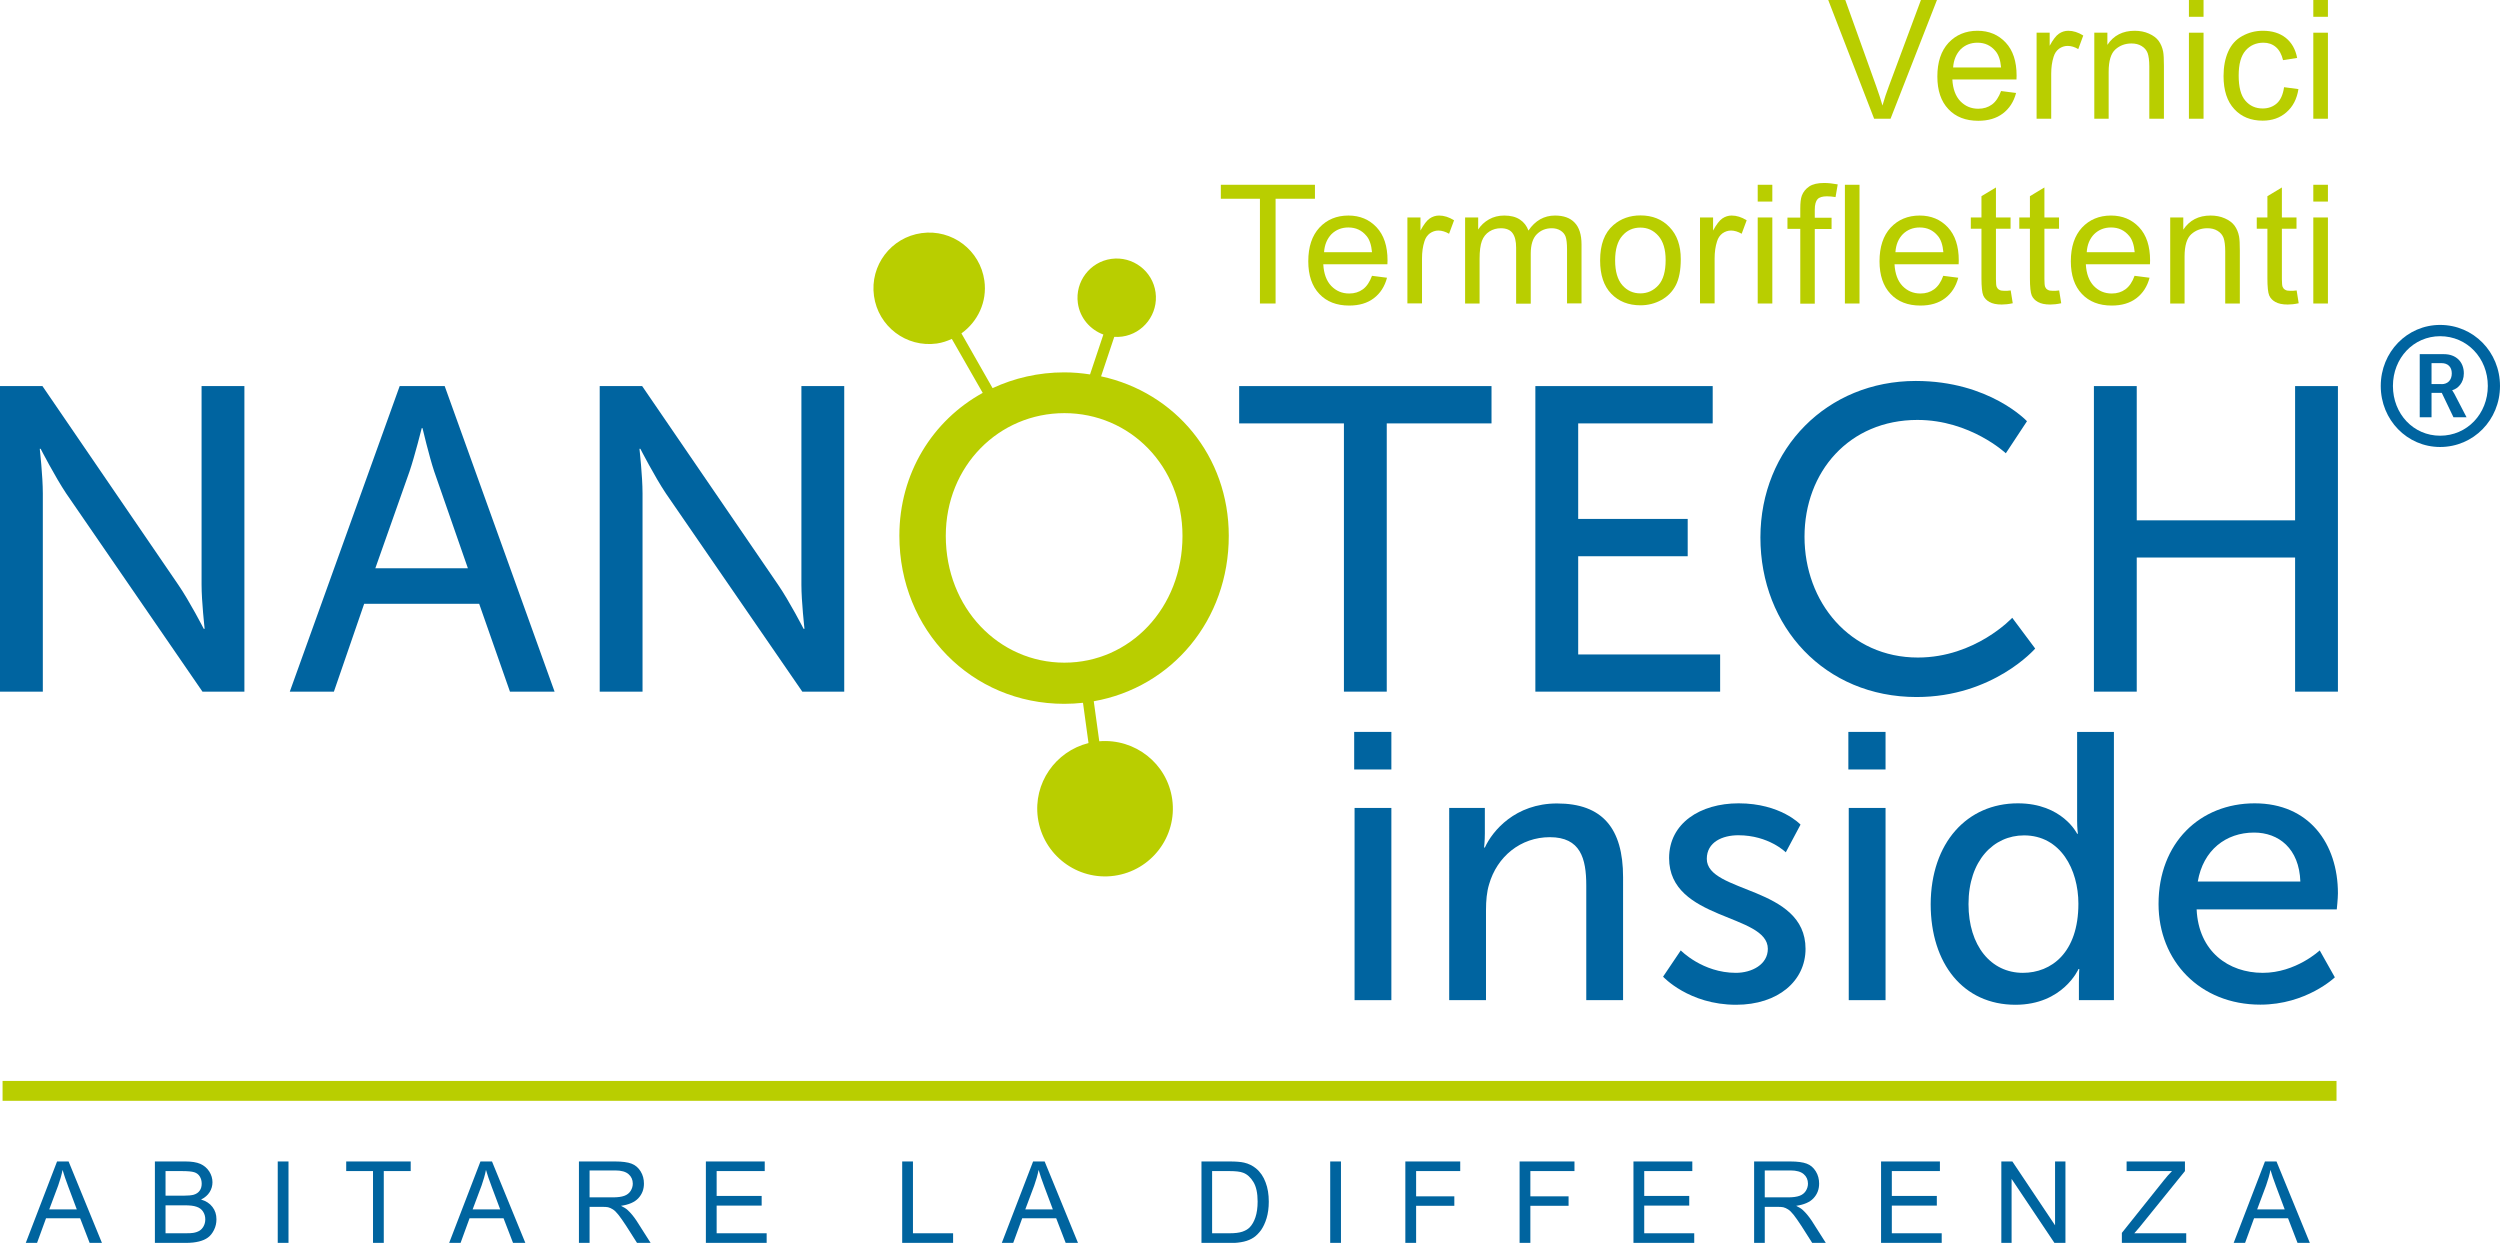 <?xml version="1.0" encoding="utf-8"?>
<!-- Generator: Adobe Illustrator 26.0.3, SVG Export Plug-In . SVG Version: 6.00 Build 0)  -->
<svg version="1.1" id="Livello_1" xmlns="http://www.w3.org/2000/svg" xmlns:xlink="http://www.w3.org/1999/xlink" x="0px" y="0px"
	 viewBox="0 0 194.97 96.93" style="enable-background:new 0 0 194.97 96.93;" xml:space="preserve">
<style type="text/css">
	.st0{fill:#0064A0;}
	.st1{fill:#B9CE00;}
	.st2{fill:#00649F;}
</style>
<g>
	<path class="st0" d="M105.64,63.01h2.87V78h-2.87V63.01z M105.61,57.08h2.9v2.93h-2.9V57.08z"/>
	<path class="st0" d="M113.02,63.01h2.78v1.99c0,0.59-0.06,1.1-0.06,1.1h0.06c0.59-1.3,2.37-3.44,5.63-3.44
		c3.53,0,5.15,1.93,5.15,5.75V78h-2.87v-8.95c0-2.1-0.45-3.76-2.84-3.76c-2.28,0-4.12,1.51-4.74,3.68
		c-0.18,0.59-0.24,1.27-0.24,2.01V78h-2.87V63.01z"/>
	<path class="st0" d="M131.08,74.12c0,0,1.69,1.75,4.3,1.75c1.24,0,2.49-0.65,2.49-1.87c0-2.76-7.7-2.19-7.7-7.08
		c0-2.72,2.43-4.27,5.42-4.27c3.29,0,4.83,1.66,4.83,1.66l-1.15,2.16c0,0-1.33-1.33-3.7-1.33c-1.24,0-2.46,0.53-2.46,1.84
		c0,2.7,7.7,2.1,7.7,7.02c0,2.49-2.13,4.36-5.42,4.36c-3.68,0-5.69-2.19-5.69-2.19L131.08,74.12z"/>
	<path class="st0" d="M144.18,63.01h2.87V78h-2.87V63.01z M144.15,57.08h2.9v2.93h-2.9V57.08z"/>
	<path class="st0" d="M157.76,75.87c2.22,0,4.33-1.57,4.33-5.39c0-2.67-1.39-5.33-4.24-5.33c-2.37,0-4.33,1.96-4.33,5.36
		C153.52,73.76,155.27,75.87,157.76,75.87 M157.37,62.65c3.47,0,4.62,2.37,4.62,2.37h0.06c0,0-0.06-0.44-0.06-1.01v-6.93h2.87V78
		h-2.73v-1.42c0-0.59,0.03-1.01,0.03-1.01h-0.06c0,0-1.21,2.79-4.92,2.79c-4.06,0-6.61-3.2-6.61-7.85
		C150.59,65.73,153.4,62.65,157.37,62.65"/>
	<path class="st0" d="M179.4,68.75c-0.09-2.58-1.69-3.82-3.61-3.82c-2.19,0-3.97,1.36-4.39,3.82H179.4z M175.84,62.65
		c4.24,0,6.49,3.14,6.49,7.02c0,0.39-0.09,1.25-0.09,1.25h-10.93c0.15,3.29,2.49,4.95,5.16,4.95c2.58,0,4.44-1.75,4.44-1.75
		l1.18,2.1c0,0-2.22,2.13-5.81,2.13c-4.71,0-7.94-3.41-7.94-7.85C168.34,65.73,171.57,62.65,175.84,62.65"/>
	<path class="st0" d="M0,30.11h3.31L13.9,45.6c0.88,1.28,1.99,3.44,1.99,3.44h0.07c0,0-0.24-2.13-0.24-3.44V30.11h3.34v23.83h-3.27
		L5.16,38.48c-0.88-1.32-1.99-3.48-1.99-3.48H3.1c0,0,0.24,2.13,0.24,3.48v15.46H0V30.11z"/>
	<path class="st0" d="M32.89,33.39c0,0-0.54,2.16-0.95,3.37l-2.67,7.56h7.22l-2.63-7.56c-0.4-1.21-0.91-3.37-0.91-3.37H32.89z
		 M37.37,47.09H28.4l-2.36,6.85h-3.44l8.57-23.83h3.51l8.57,23.83h-3.48L37.37,47.09z"/>
	<path class="st0" d="M46.77,30.11h3.31l10.6,15.49c0.88,1.28,1.99,3.44,1.99,3.44h0.07c0,0-0.24-2.13-0.24-3.44V30.11h3.34v23.83
		h-3.27L51.93,38.48c-0.88-1.32-1.99-3.48-1.99-3.48h-0.07c0,0,0.24,2.13,0.24,3.48v15.46h-3.34V30.11z"/>
	<polygon class="st0" points="104.81,33.02 96.64,33.02 96.64,30.11 116.32,30.11 116.32,33.02 108.15,33.02 108.15,53.94 
		104.81,53.94 	"/>
	<polygon class="st0" points="119.74,30.11 133.57,30.11 133.57,33.02 123.08,33.02 123.08,40.47 131.62,40.47 131.62,43.38 
		123.08,43.38 123.08,51.04 134.15,51.04 134.15,53.94 119.74,53.94 	"/>
	<path class="st0" d="M149.41,29.71c5.74,0,8.67,3.14,8.67,3.14l-1.65,2.5c0,0-2.77-2.6-6.89-2.6c-5.33,0-8.81,4.05-8.81,9.11
		c0,5.1,3.54,9.42,8.84,9.42c4.49,0,7.36-3.1,7.36-3.1l1.79,2.4c0,0-3.27,3.78-9.25,3.78c-7.15,0-12.18-5.46-12.18-12.45
		C137.3,34.97,142.5,29.71,149.41,29.71"/>
	<polygon class="st0" points="163.3,30.11 166.64,30.11 166.64,40.58 178.99,40.58 178.99,30.11 182.33,30.11 182.33,53.94 
		178.99,53.94 178.99,43.48 166.64,43.48 166.64,53.94 163.3,53.94 	"/>
	<path class="st1" d="M73.76,41.79c0-5.46,4.15-9.57,9.25-9.57c5.1,0,9.21,4.11,9.21,9.57c0,5.64-4.11,9.89-9.21,9.89
		C77.9,51.68,73.76,47.42,73.76,41.79 M95.83,41.79c0-6.21-4.17-11.19-9.96-12.44l1.03-3.08c0.2,0.01,0.4,0.01,0.61-0.02
		c1.67-0.23,2.84-1.78,2.61-3.45c-0.23-1.67-1.78-2.84-3.45-2.61c-1.67,0.23-2.84,1.78-2.61,3.45c0.16,1.16,0.96,2.07,1.99,2.45
		l-1.04,3.11c-0.66-0.1-1.32-0.16-2.01-0.16c-2.02,0-3.91,0.45-5.59,1.23L74.98,26c1.27-0.91,2.02-2.46,1.79-4.11
		c-0.33-2.38-2.52-4.04-4.9-3.71c-2.38,0.33-4.04,2.52-3.71,4.9c0.33,2.38,2.52,4.04,4.9,3.71c0.42-0.06,0.8-0.19,1.17-0.36
		l2.41,4.21c-3.91,2.15-6.5,6.27-6.5,11.14c0,7.37,5.63,13.11,12.86,13.11c0.5,0,0.98-0.03,1.46-0.08l0.43,3.14
		c-2.58,0.65-4.32,3.13-3.95,5.83c0.4,2.89,3.07,4.92,5.96,4.52c2.89-0.4,4.92-3.07,4.52-5.96c-0.39-2.8-2.9-4.76-5.69-4.53
		l-0.43-3.12C91.4,53.61,95.83,48.35,95.83,41.79"/>
	<path class="st0" d="M190.41,29.96c0.48,0,0.8-0.31,0.8-0.84c0-0.51-0.31-0.8-0.8-0.8h-0.78v1.63H190.41z M188.71,27.62h1.89
		c0.93,0,1.55,0.59,1.55,1.5c0,0.76-0.49,1.2-0.9,1.31v0.03c0,0,0.05,0.05,0.17,0.27l0.94,1.81h-1.02l-0.91-1.9h-0.8v1.9h-0.92
		V27.62z M190.3,33.98c2.1,0,3.72-1.7,3.72-3.88c0-2.18-1.62-3.88-3.72-3.88c-2.07,0-3.68,1.7-3.68,3.88
		C186.62,32.28,188.22,33.98,190.3,33.98 M190.3,25.34c2.6,0,4.67,2.11,4.67,4.76c0,2.65-2.07,4.76-4.67,4.76
		c-2.57,0-4.63-2.11-4.63-4.76C185.67,27.45,187.73,25.34,190.3,25.34"/>
	<path class="st1" d="M146.16,9.26L142.58,0h1.33l2.41,6.72c0.19,0.54,0.36,1.04,0.49,1.51c0.14-0.5,0.31-1.01,0.5-1.51l2.5-6.72
		h1.25l-3.62,9.26H146.16z"/>
	<path class="st1" d="M152.32,5.26h3.74c-0.05-0.56-0.19-0.99-0.43-1.27c-0.36-0.44-0.83-0.66-1.41-0.66
		c-0.52,0-0.96,0.17-1.32,0.52C152.56,4.21,152.36,4.68,152.32,5.26 M156.06,7.1l1.17,0.15c-0.18,0.69-0.53,1.22-1.03,1.6
		c-0.5,0.38-1.14,0.57-1.92,0.57c-0.98,0-1.76-0.3-2.33-0.91c-0.57-0.6-0.86-1.45-0.86-2.54c0-1.13,0.29-2,0.87-2.63
		c0.58-0.62,1.34-0.94,2.26-0.94c0.9,0,1.63,0.31,2.2,0.92s0.85,1.47,0.85,2.58c0,0.07,0,0.17-0.01,0.3h-5
		c0.04,0.74,0.25,1.3,0.62,1.69c0.38,0.39,0.84,0.59,1.4,0.59c0.42,0,0.77-0.11,1.07-0.33C155.65,7.93,155.88,7.58,156.06,7.1"/>
	<path class="st1" d="M158.83,9.26V2.55h1.02v1.02c0.26-0.48,0.5-0.79,0.72-0.94c0.22-0.15,0.46-0.23,0.73-0.23
		c0.38,0,0.77,0.12,1.17,0.37l-0.39,1.06c-0.28-0.17-0.56-0.25-0.83-0.25c-0.25,0-0.47,0.08-0.67,0.22
		c-0.2,0.15-0.34,0.36-0.42,0.62c-0.13,0.4-0.19,0.85-0.19,1.33v3.51H158.83z"/>
	<path class="st1" d="M163.33,9.26V2.55h1.02V3.5c0.49-0.74,1.2-1.1,2.13-1.1c0.4,0,0.78,0.07,1.11,0.22
		c0.34,0.15,0.59,0.34,0.76,0.57c0.17,0.24,0.29,0.52,0.35,0.84c0.04,0.21,0.06,0.58,0.06,1.11v4.12h-1.14V5.18
		c0-0.46-0.05-0.81-0.13-1.04c-0.09-0.23-0.24-0.41-0.47-0.55c-0.23-0.14-0.49-0.2-0.79-0.2c-0.48,0-0.9,0.15-1.25,0.46
		c-0.35,0.31-0.53,0.89-0.53,1.75v3.66H163.33z"/>
	<path class="st1" d="M170.71,2.55h1.14v6.71h-1.14V2.55z M170.71,0h1.14v1.31h-1.14V0z"/>
	<path class="st1" d="M178.13,6.8l1.12,0.15c-0.12,0.77-0.43,1.37-0.94,1.81c-0.5,0.44-1.12,0.65-1.85,0.65
		c-0.92,0-1.66-0.3-2.21-0.9c-0.56-0.6-0.84-1.46-0.84-2.58c0-0.72,0.12-1.36,0.36-1.9s0.6-0.95,1.1-1.22
		c0.49-0.27,1.02-0.41,1.6-0.41c0.73,0,1.32,0.18,1.79,0.55c0.46,0.37,0.76,0.89,0.89,1.57l-1.1,0.17
		c-0.11-0.45-0.29-0.79-0.56-1.02c-0.27-0.23-0.59-0.34-0.97-0.34c-0.57,0-1.04,0.21-1.39,0.61c-0.36,0.41-0.54,1.06-0.54,1.95
		c0,0.9,0.17,1.56,0.52,1.96c0.35,0.41,0.8,0.61,1.35,0.61c0.45,0,0.82-0.14,1.12-0.41C177.86,7.79,178.05,7.37,178.13,6.8"/>
	<path class="st1" d="M180.41,2.55h1.14v6.71h-1.14V2.55z M180.41,0h1.14v1.31h-1.14V0z"/>
	<polygon class="st1" points="98.26,23.67 98.26,15.5 95.21,15.5 95.21,14.41 102.55,14.41 102.55,15.5 99.48,15.5 99.48,23.67 	"/>
	<path class="st1" d="M103.26,19.67h3.74c-0.05-0.56-0.19-0.99-0.43-1.27c-0.36-0.44-0.83-0.66-1.41-0.66
		c-0.52,0-0.96,0.17-1.32,0.52C103.5,18.62,103.3,19.08,103.26,19.67 M107,21.51l1.17,0.15c-0.18,0.69-0.53,1.22-1.03,1.6
		c-0.5,0.38-1.14,0.57-1.92,0.57c-0.98,0-1.76-0.3-2.33-0.91c-0.57-0.6-0.86-1.45-0.86-2.54c0-1.13,0.29-2,0.87-2.63
		c0.58-0.62,1.33-0.94,2.26-0.94c0.9,0,1.63,0.31,2.2,0.92s0.85,1.47,0.85,2.58c0,0.07,0,0.17-0.01,0.3h-5
		c0.04,0.74,0.25,1.3,0.62,1.69c0.38,0.39,0.84,0.59,1.4,0.59c0.42,0,0.77-0.11,1.07-0.33C106.59,22.34,106.82,21.99,107,21.51"/>
	<path class="st1" d="M109.76,23.67v-6.71h1.02v1.02c0.26-0.48,0.5-0.79,0.72-0.94c0.22-0.15,0.46-0.23,0.73-0.23
		c0.38,0,0.77,0.12,1.17,0.37l-0.39,1.05c-0.28-0.16-0.56-0.25-0.83-0.25c-0.25,0-0.47,0.08-0.67,0.22
		c-0.2,0.15-0.34,0.36-0.42,0.62c-0.13,0.4-0.19,0.85-0.19,1.33v3.51H109.76z"/>
	<path class="st1" d="M114.26,23.67v-6.71h1.02v0.94c0.21-0.33,0.49-0.59,0.84-0.79c0.35-0.2,0.75-0.3,1.19-0.3
		c0.5,0,0.9,0.1,1.22,0.31c0.32,0.21,0.54,0.5,0.67,0.86c0.53-0.78,1.22-1.17,2.07-1.17c0.67,0,1.18,0.18,1.53,0.55
		c0.36,0.37,0.54,0.94,0.54,1.7v4.6h-1.13v-4.22c0-0.45-0.04-0.78-0.11-0.98c-0.07-0.2-0.21-0.36-0.4-0.48s-0.42-0.18-0.68-0.18
		c-0.47,0-0.86,0.16-1.17,0.47c-0.31,0.31-0.47,0.82-0.47,1.51v3.9h-1.14v-4.36c0-0.51-0.09-0.88-0.28-1.14
		c-0.18-0.25-0.49-0.38-0.91-0.38c-0.32,0-0.62,0.08-0.89,0.25c-0.27,0.17-0.47,0.42-0.59,0.74c-0.12,0.32-0.18,0.79-0.18,1.4v3.48
		H114.26z"/>
	<path class="st1" d="M125.96,20.31c0,0.86,0.19,1.5,0.56,1.93c0.38,0.43,0.85,0.64,1.41,0.64c0.56,0,1.03-0.22,1.41-0.64
		c0.38-0.43,0.56-1.08,0.56-1.96c0-0.83-0.19-1.46-0.57-1.89c-0.38-0.43-0.84-0.64-1.4-0.64c-0.57,0-1.04,0.21-1.41,0.64
		C126.15,18.81,125.96,19.45,125.96,20.31 M124.79,20.31c0-1.24,0.34-2.16,1.04-2.76c0.58-0.5,1.28-0.75,2.11-0.75
		c0.92,0,1.68,0.3,2.26,0.91c0.59,0.61,0.88,1.44,0.88,2.5c0,0.86-0.13,1.54-0.39,2.04c-0.26,0.5-0.64,0.88-1.13,1.15
		c-0.49,0.27-1.04,0.41-1.62,0.41c-0.94,0-1.7-0.3-2.28-0.9C125.08,22.31,124.79,21.45,124.79,20.31"/>
	<path class="st1" d="M132.58,23.67v-6.71h1.02v1.02c0.26-0.48,0.5-0.79,0.72-0.94c0.22-0.15,0.46-0.23,0.73-0.23
		c0.38,0,0.77,0.12,1.17,0.37l-0.39,1.05c-0.28-0.16-0.56-0.25-0.83-0.25c-0.25,0-0.47,0.08-0.67,0.22
		c-0.2,0.15-0.34,0.36-0.42,0.62c-0.13,0.4-0.19,0.85-0.19,1.33v3.51H132.58z"/>
	<path class="st1" d="M137.08,16.96h1.14v6.71h-1.14V16.96z M137.08,14.41h1.14v1.31h-1.14V14.41z"/>
	<path class="st1" d="M140.4,23.67v-5.82h-1v-0.88h1v-0.71c0-0.45,0.04-0.78,0.12-1c0.11-0.29,0.3-0.53,0.58-0.72
		c0.27-0.18,0.66-0.27,1.16-0.27c0.32,0,0.67,0.04,1.06,0.11l-0.17,0.99c-0.24-0.04-0.46-0.06-0.67-0.06
		c-0.34,0-0.59,0.07-0.73,0.22c-0.14,0.15-0.22,0.42-0.22,0.83v0.62h1.31v0.88h-1.31v5.82H140.4z"/>
	<rect x="143.88" y="14.41" class="st1" width="1.14" height="9.26"/>
	<path class="st1" d="M147.82,19.67h3.74c-0.05-0.56-0.19-0.99-0.43-1.27c-0.36-0.44-0.83-0.66-1.41-0.66
		c-0.52,0-0.96,0.17-1.32,0.52C148.05,18.62,147.86,19.08,147.82,19.67 M151.55,21.51l1.17,0.15c-0.18,0.69-0.53,1.22-1.03,1.6
		c-0.5,0.38-1.14,0.57-1.92,0.57c-0.98,0-1.76-0.3-2.33-0.91c-0.57-0.6-0.86-1.45-0.86-2.54c0-1.13,0.29-2,0.87-2.63
		c0.58-0.62,1.34-0.94,2.26-0.94c0.9,0,1.63,0.31,2.2,0.92s0.85,1.47,0.85,2.58c0,0.07,0,0.17-0.01,0.3h-5
		c0.04,0.74,0.25,1.3,0.62,1.69c0.38,0.39,0.84,0.59,1.4,0.59c0.42,0,0.77-0.11,1.07-0.33C151.14,22.34,151.38,21.99,151.55,21.51"
		/>
	<path class="st1" d="M156.81,22.65l0.16,1c-0.32,0.07-0.61,0.1-0.86,0.1c-0.41,0-0.73-0.07-0.96-0.2c-0.23-0.13-0.39-0.3-0.48-0.51
		c-0.09-0.21-0.14-0.66-0.14-1.34v-3.86h-0.83v-0.88h0.83V15.3l1.13-0.68v2.34h1.14v0.88h-1.14v3.92c0,0.32,0.02,0.53,0.06,0.62
		c0.04,0.09,0.1,0.17,0.2,0.22c0.09,0.06,0.22,0.08,0.39,0.08C156.44,22.69,156.61,22.68,156.81,22.65"/>
	<path class="st1" d="M160.59,22.65l0.16,1c-0.32,0.07-0.61,0.1-0.86,0.1c-0.41,0-0.73-0.07-0.96-0.2c-0.23-0.13-0.39-0.3-0.48-0.51
		c-0.09-0.21-0.14-0.66-0.14-1.34v-3.86h-0.83v-0.88h0.83V15.3l1.13-0.68v2.34h1.14v0.88h-1.14v3.92c0,0.32,0.02,0.53,0.06,0.62
		c0.04,0.09,0.1,0.17,0.2,0.22c0.09,0.06,0.22,0.08,0.39,0.08C160.22,22.69,160.38,22.68,160.59,22.65"/>
	<path class="st1" d="M162.74,19.67h3.74c-0.05-0.56-0.19-0.99-0.43-1.27c-0.36-0.44-0.83-0.66-1.41-0.66
		c-0.52,0-0.96,0.17-1.32,0.52C162.97,18.62,162.78,19.08,162.74,19.67 M166.47,21.51l1.17,0.15c-0.18,0.69-0.53,1.22-1.03,1.6
		c-0.5,0.38-1.14,0.57-1.92,0.57c-0.98,0-1.76-0.3-2.33-0.91c-0.57-0.6-0.86-1.45-0.86-2.54c0-1.13,0.29-2,0.87-2.63
		c0.58-0.62,1.34-0.94,2.26-0.94c0.9,0,1.63,0.31,2.2,0.92s0.85,1.47,0.85,2.58c0,0.07,0,0.17-0.01,0.3h-5
		c0.04,0.74,0.25,1.3,0.62,1.69c0.38,0.39,0.84,0.59,1.4,0.59c0.42,0,0.77-0.11,1.07-0.33C166.06,22.34,166.3,21.99,166.47,21.51"/>
	<path class="st1" d="M169.25,23.67v-6.71h1.02v0.95c0.49-0.74,1.2-1.1,2.13-1.1c0.4,0,0.78,0.07,1.11,0.22
		c0.34,0.15,0.59,0.34,0.76,0.57c0.17,0.24,0.29,0.52,0.35,0.84c0.04,0.21,0.06,0.58,0.06,1.11v4.12h-1.14v-4.08
		c0-0.46-0.05-0.81-0.13-1.04c-0.09-0.23-0.24-0.41-0.47-0.55c-0.23-0.14-0.49-0.2-0.79-0.2c-0.48,0-0.9,0.15-1.25,0.46
		c-0.35,0.31-0.53,0.89-0.53,1.75v3.66H169.25z"/>
	<path class="st1" d="M179.11,22.65l0.16,1c-0.32,0.07-0.61,0.1-0.86,0.1c-0.41,0-0.73-0.07-0.96-0.2c-0.23-0.13-0.39-0.3-0.48-0.51
		c-0.09-0.21-0.14-0.66-0.14-1.34v-3.86H176v-0.88h0.83V15.3l1.13-0.68v2.34h1.14v0.88h-1.14v3.92c0,0.32,0.02,0.53,0.06,0.62
		c0.04,0.09,0.1,0.17,0.2,0.22c0.09,0.06,0.22,0.08,0.39,0.08C178.73,22.69,178.9,22.68,179.11,22.65"/>
	<path class="st1" d="M180.41,16.96h1.14v6.71h-1.14V16.96z M180.41,14.41h1.14v1.31h-1.14V14.41z"/>
	<rect x="0.2" y="84.3" class="st1" width="182.02" height="1.55"/>
	<path class="st2" d="M3.84,94.32h2.15l-0.66-1.76c-0.2-0.53-0.35-0.97-0.45-1.32c-0.08,0.41-0.2,0.81-0.34,1.21L3.84,94.32z
		 M2.01,96.93l2.44-6.35h0.9l2.6,6.35H6.99l-0.74-1.92H3.59l-0.7,1.92H2.01z"/>
	<path class="st2" d="M12.92,96.18h1.58c0.27,0,0.46-0.01,0.57-0.03c0.19-0.03,0.36-0.09,0.49-0.17c0.13-0.08,0.24-0.2,0.32-0.35
		c0.08-0.15,0.13-0.33,0.13-0.53c0-0.24-0.06-0.44-0.18-0.62c-0.12-0.18-0.29-0.3-0.51-0.37C15.1,94.03,14.79,94,14.38,94h-1.47
		V96.18z M12.92,93.25h1.37c0.37,0,0.64-0.03,0.8-0.07c0.21-0.06,0.38-0.17,0.48-0.32c0.11-0.15,0.16-0.33,0.16-0.55
		c0-0.21-0.05-0.4-0.15-0.56c-0.1-0.16-0.24-0.27-0.43-0.33c-0.19-0.06-0.51-0.09-0.97-0.09h-1.27V93.25z M12.08,96.93v-6.35h2.38
		c0.48,0,0.87,0.06,1.17,0.19c0.29,0.13,0.52,0.33,0.69,0.59c0.17,0.27,0.25,0.55,0.25,0.84c0,0.27-0.07,0.53-0.22,0.77
		c-0.15,0.24-0.37,0.43-0.67,0.58c0.38,0.11,0.68,0.3,0.89,0.58c0.21,0.27,0.31,0.59,0.31,0.96c0,0.3-0.06,0.57-0.19,0.83
		c-0.13,0.26-0.28,0.45-0.47,0.59s-0.42,0.24-0.7,0.31c-0.28,0.07-0.62,0.11-1.02,0.11H12.08z"/>
	<rect x="21.66" y="90.58" class="st2" width="0.84" height="6.35"/>
	<polygon class="st2" points="29.09,96.93 29.09,91.33 27,91.33 27,90.58 32.03,90.58 32.03,91.33 29.93,91.33 29.93,96.93 	"/>
	<path class="st2" d="M36.86,94.32h2.15l-0.66-1.76c-0.2-0.53-0.35-0.97-0.45-1.32c-0.08,0.41-0.2,0.81-0.34,1.21L36.86,94.32z
		 M35.03,96.93l2.44-6.35h0.9l2.6,6.35h-0.96l-0.74-1.92h-2.65l-0.7,1.92H35.03z"/>
	<path class="st2" d="M45.99,93.38h1.8c0.38,0,0.68-0.04,0.9-0.12c0.22-0.08,0.38-0.21,0.49-0.38c0.11-0.18,0.17-0.36,0.17-0.57
		c0-0.3-0.11-0.55-0.33-0.74c-0.22-0.19-0.56-0.29-1.03-0.29h-2.01V93.38z M45.15,96.93v-6.35h2.81c0.57,0,1,0.06,1.29,0.17
		c0.29,0.11,0.53,0.31,0.71,0.6c0.18,0.29,0.26,0.61,0.26,0.96c0,0.45-0.15,0.83-0.44,1.14c-0.29,0.31-0.74,0.5-1.35,0.59
		c0.22,0.11,0.39,0.21,0.51,0.32c0.24,0.22,0.48,0.51,0.7,0.84l1.1,1.73h-1.06l-0.84-1.32c-0.25-0.38-0.45-0.67-0.61-0.87
		c-0.16-0.2-0.3-0.34-0.43-0.42c-0.13-0.08-0.25-0.14-0.38-0.17c-0.1-0.02-0.25-0.03-0.47-0.03h-0.97v2.82H45.15z"/>
	<polygon class="st2" points="55.05,96.93 55.05,90.58 59.64,90.58 59.64,91.33 55.89,91.33 55.89,93.27 59.4,93.27 59.4,94.02 
		55.89,94.02 55.89,96.18 59.79,96.18 59.79,96.93 	"/>
	<polygon class="st2" points="70.36,96.93 70.36,90.58 71.2,90.58 71.2,96.18 74.33,96.18 74.33,96.93 	"/>
	<path class="st2" d="M79.96,94.32h2.15l-0.66-1.76c-0.2-0.53-0.35-0.97-0.45-1.32c-0.08,0.41-0.2,0.81-0.34,1.21L79.96,94.32z
		 M78.13,96.93l2.44-6.35h0.9l2.6,6.35h-0.96l-0.74-1.92h-2.65l-0.7,1.92H78.13z"/>
	<path class="st2" d="M94.54,96.18h1.35c0.42,0,0.75-0.04,0.99-0.12c0.24-0.08,0.43-0.19,0.57-0.33c0.2-0.2,0.35-0.47,0.46-0.8
		s0.17-0.74,0.17-1.22c0-0.66-0.11-1.17-0.33-1.53c-0.22-0.36-0.48-0.6-0.8-0.72c-0.22-0.09-0.59-0.13-1.09-0.13h-1.33V96.18z
		 M93.7,96.93v-6.35h2.19c0.49,0,0.87,0.03,1.13,0.09c0.36,0.08,0.67,0.24,0.93,0.45c0.34,0.28,0.59,0.65,0.75,1.09
		c0.17,0.44,0.25,0.94,0.25,1.51c0,0.48-0.06,0.91-0.17,1.28c-0.11,0.37-0.26,0.68-0.43,0.93c-0.18,0.24-0.37,0.44-0.58,0.58
		c-0.21,0.14-0.46,0.25-0.76,0.32c-0.3,0.07-0.64,0.11-1.02,0.11H93.7z"/>
	<rect x="103.74" y="90.58" class="st2" width="0.84" height="6.35"/>
	<polygon class="st2" points="109.6,96.93 109.6,90.58 113.88,90.58 113.88,91.33 110.44,91.33 110.44,93.3 113.42,93.3 
		113.42,94.04 110.44,94.04 110.44,96.93 	"/>
	<polygon class="st2" points="118.51,96.93 118.51,90.58 122.79,90.58 122.79,91.33 119.35,91.33 119.35,93.3 122.33,93.3 
		122.33,94.04 119.35,94.04 119.35,96.93 	"/>
	<polygon class="st2" points="127.39,96.93 127.39,90.58 131.98,90.58 131.98,91.33 128.23,91.33 128.23,93.27 131.74,93.27 
		131.74,94.02 128.23,94.02 128.23,96.18 132.13,96.18 132.13,96.93 	"/>
	<path class="st2" d="M137.64,93.38h1.8c0.38,0,0.68-0.04,0.9-0.12c0.22-0.08,0.38-0.21,0.49-0.38c0.11-0.18,0.17-0.36,0.17-0.57
		c0-0.3-0.11-0.55-0.33-0.74c-0.22-0.19-0.56-0.29-1.03-0.29h-2.01V93.38z M136.8,96.93v-6.35h2.81c0.57,0,1,0.06,1.29,0.17
		c0.3,0.11,0.53,0.31,0.71,0.6c0.18,0.29,0.26,0.61,0.26,0.96c0,0.45-0.15,0.83-0.44,1.14c-0.29,0.31-0.74,0.5-1.35,0.59
		c0.22,0.11,0.39,0.21,0.51,0.32c0.24,0.22,0.48,0.51,0.7,0.84l1.1,1.73h-1.06l-0.84-1.32c-0.25-0.38-0.45-0.67-0.61-0.87
		c-0.16-0.2-0.3-0.34-0.43-0.42c-0.13-0.08-0.25-0.14-0.38-0.17c-0.1-0.02-0.25-0.03-0.47-0.03h-0.97v2.82H136.8z"/>
	<polygon class="st2" points="146.7,96.93 146.7,90.58 151.29,90.58 151.29,91.33 147.54,91.33 147.54,93.27 151.05,93.27 
		151.05,94.02 147.54,94.02 147.54,96.18 151.43,96.18 151.43,96.93 	"/>
	<polygon class="st2" points="156.08,96.93 156.08,90.58 156.94,90.58 160.27,95.56 160.27,90.58 161.08,90.58 161.08,96.93 
		160.22,96.93 156.88,91.94 156.88,96.93 	"/>
	<path class="st2" d="M165.48,96.93v-0.78l3.25-4.07c0.23-0.29,0.45-0.54,0.66-0.75h-3.54v-0.75h4.55v0.75l-3.56,4.4l-0.39,0.45
		h4.05v0.75H165.48z"/>
	<path class="st2" d="M176.03,94.32h2.15l-0.66-1.76c-0.2-0.53-0.35-0.97-0.45-1.32c-0.08,0.41-0.2,0.81-0.34,1.21L176.03,94.32z
		 M174.2,96.93l2.44-6.35h0.9l2.6,6.35h-0.96l-0.74-1.92h-2.65l-0.7,1.92H174.2z"/>
</g>
</svg>
